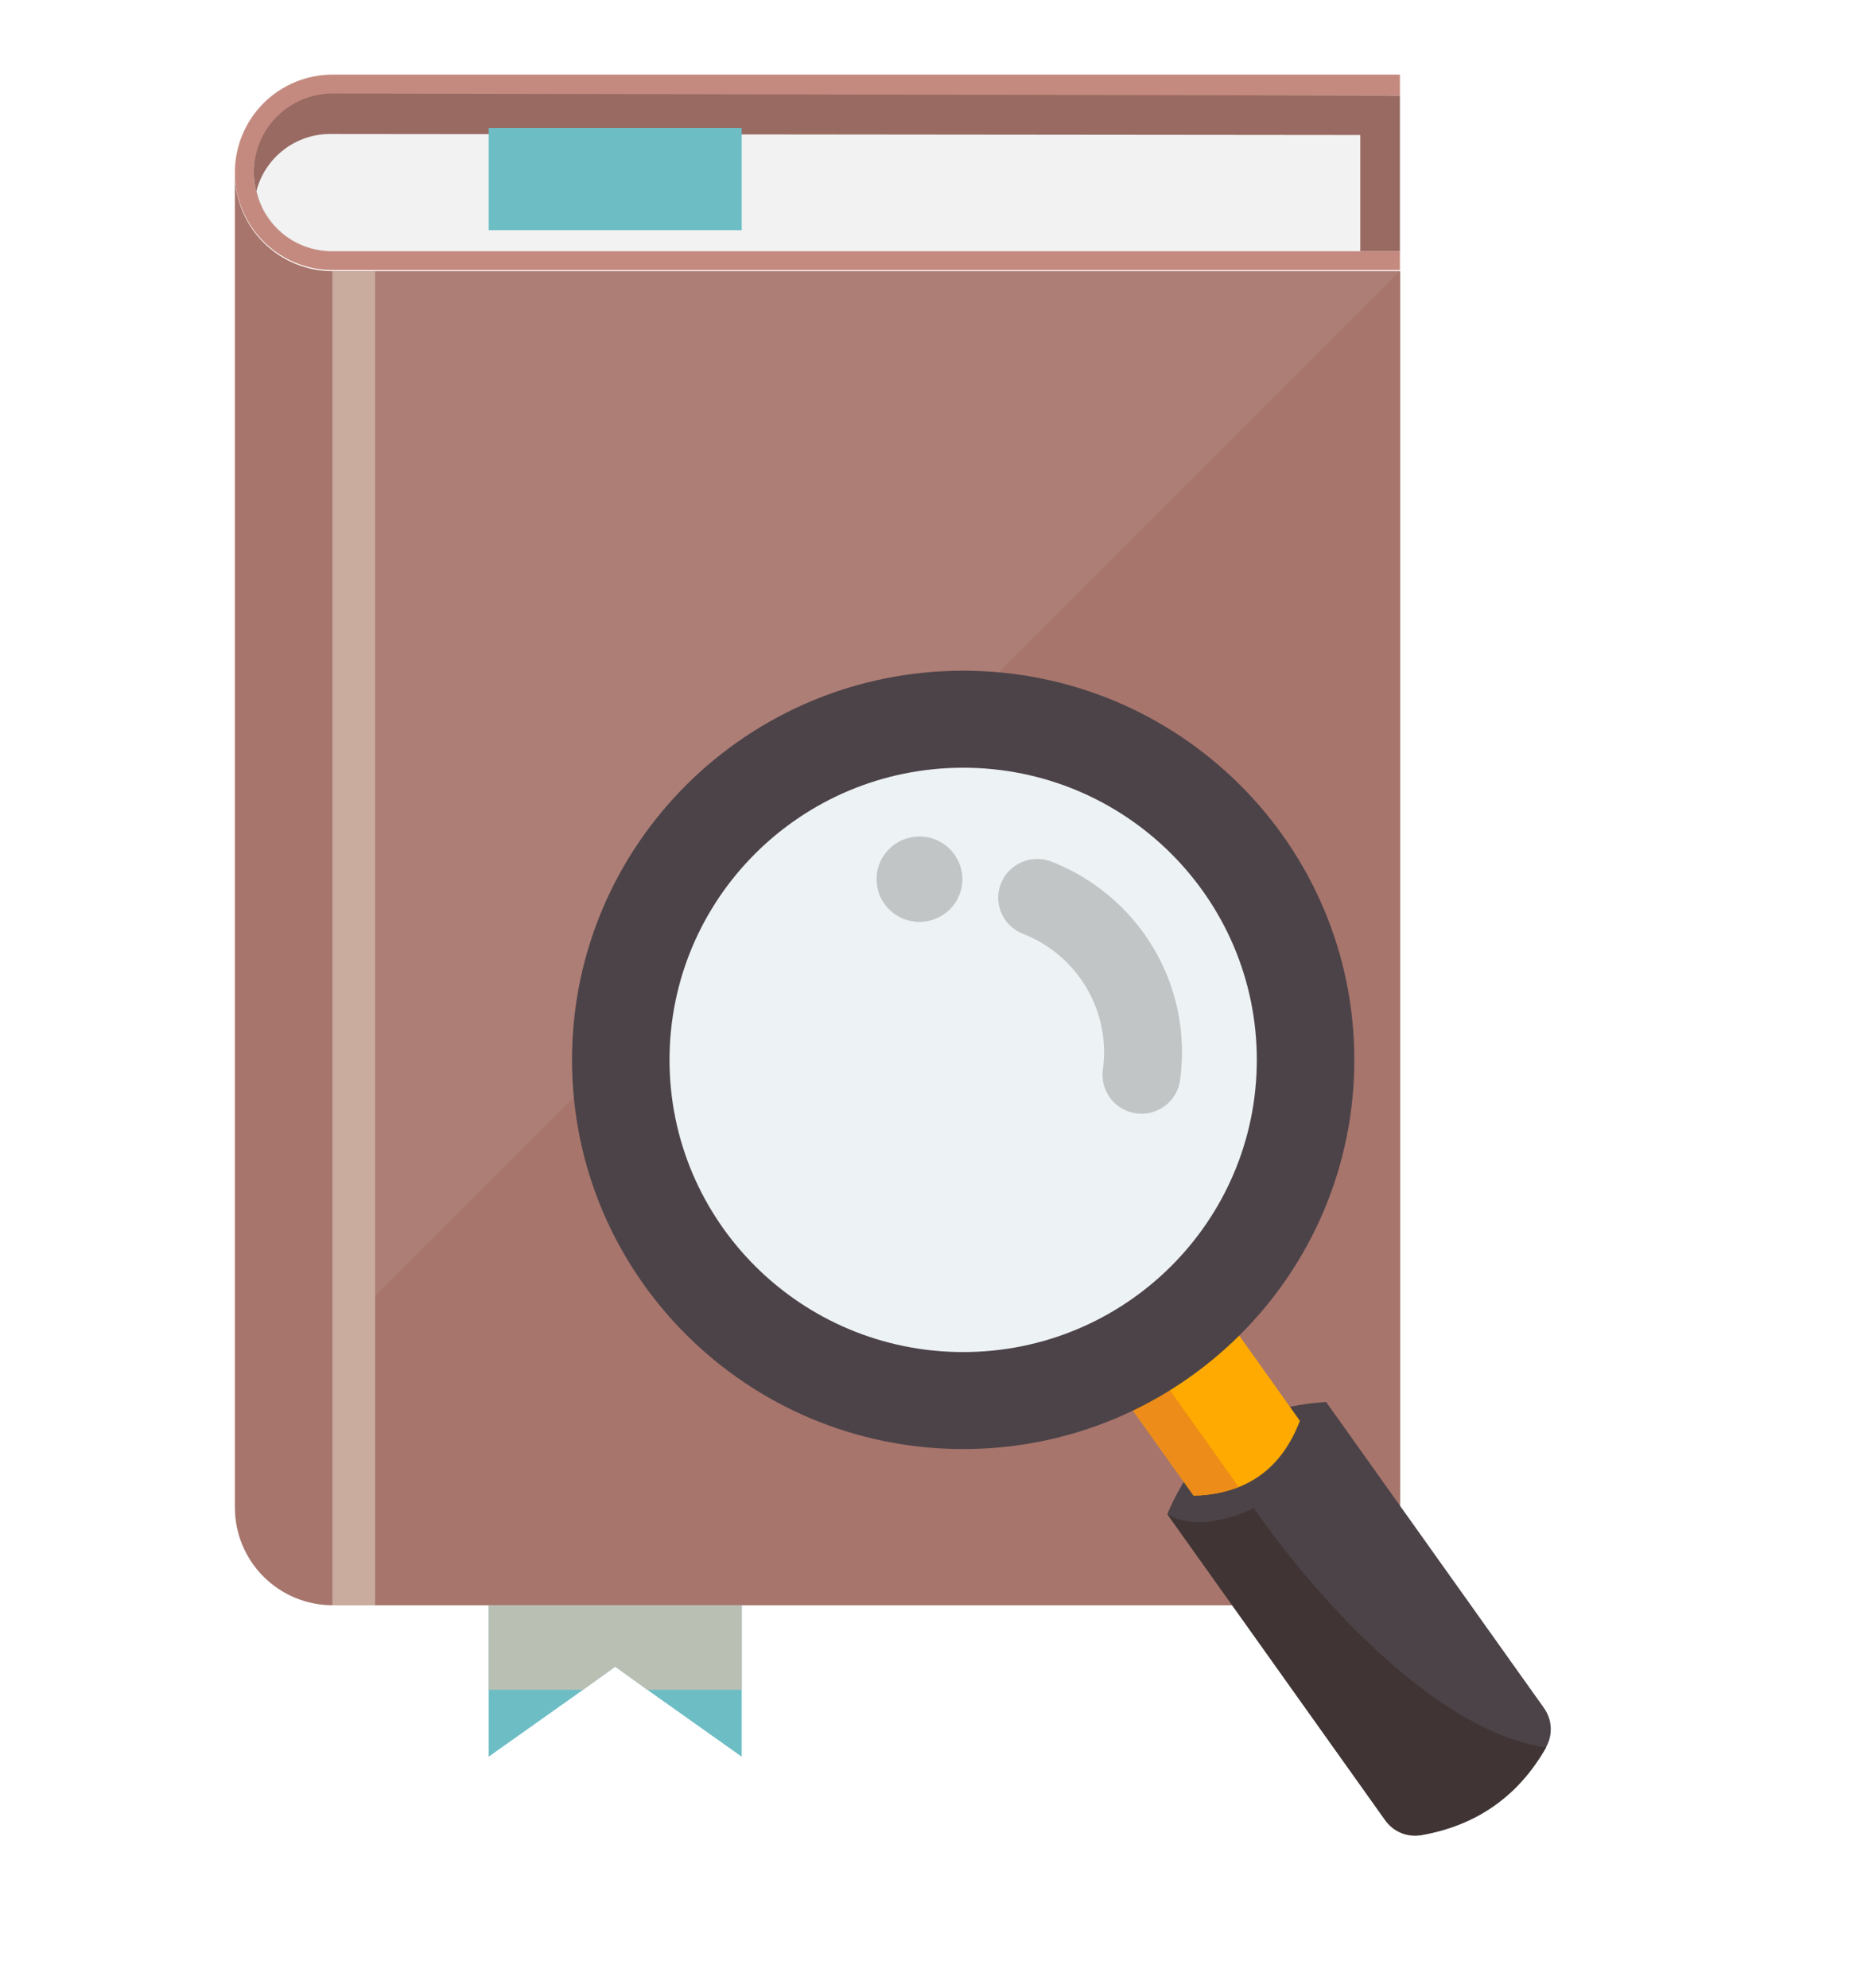<svg width="103" height="110" viewBox="0 0 103 110" fill="none" xmlns="http://www.w3.org/2000/svg">
<path d="M77.495 15.004H18.409V88.825H77.495V15.004Z" fill="#A7756C"/>
<path d="M14.047 9.594C14.044 9.944 14.092 10.292 14.191 10.627C14.423 11.568 14.966 12.402 15.732 12.996C16.497 13.59 17.441 13.908 18.409 13.899H77.481V14.946H18.409C16.975 14.946 15.599 14.376 14.584 13.362C13.57 12.348 13 10.972 13 9.537C13 8.102 13.57 6.727 14.584 5.712C15.599 4.698 16.975 4.128 18.409 4.128H77.481V5.29H18.409C17.839 5.282 17.273 5.388 16.744 5.601C16.216 5.814 15.734 6.13 15.328 6.53C14.923 6.931 14.6 7.408 14.38 7.934C14.161 8.46 14.047 9.024 14.047 9.594Z" fill="#C58A7F"/>
<path d="M77.481 5.29V13.899H18.409C17.253 13.899 16.143 13.439 15.325 12.621C14.507 11.803 14.047 10.694 14.047 9.537C14.047 8.38 14.507 7.271 15.325 6.453C16.143 5.635 17.253 5.175 18.409 5.175L77.481 5.29Z" fill="#986A62"/>
<path d="M75.286 7.471V13.899H18.409C17.433 13.905 16.483 13.579 15.717 12.974C14.95 12.369 14.412 11.521 14.191 10.57C14.426 9.668 14.953 8.868 15.69 8.297C16.427 7.726 17.333 7.415 18.266 7.414L75.286 7.471Z" fill="#F2F2F2"/>
<path d="M18.409 15.004V88.825C16.975 88.825 15.599 88.255 14.584 87.241C13.57 86.226 13 84.851 13 83.416V9.594C13 11.029 13.57 12.405 14.584 13.419C15.599 14.434 16.975 15.004 18.409 15.004Z" fill="#A7756C"/>
<g style="mix-blend-mode:multiply" opacity="0.74">
<path d="M20.762 15.004H18.409V88.825H20.762V15.004Z" fill="#D5BFAE"/>
</g>
<path d="M41.051 7.084H27.047V12.737H41.051V7.084Z" fill="#6DBDC5"/>
<path d="M41.051 88.825V97.204L35.828 93.503L34.049 92.226L32.27 93.503L27.047 97.204V88.825H41.051Z" fill="#6DBDC5"/>
<g style="mix-blend-mode:multiply" opacity="0.74">
<path d="M41.051 88.825V93.503H35.828L34.049 92.226L32.27 93.503H27.047V88.825H41.051Z" fill="#D5BFAE"/>
</g>
<path opacity="0.07" d="M77.481 15.004L20.762 71.722V15.004H77.481Z" fill="#F2F2F2"/>
<path d="M73.4 77.581L85.445 94.498C85.672 94.811 85.805 95.183 85.827 95.568C85.85 95.954 85.761 96.337 85.572 96.674V96.686C84.038 99.378 81.741 100.995 78.68 101.536C78.297 101.6 77.904 101.555 77.546 101.406C77.188 101.257 76.879 101.009 76.656 100.693L64.611 83.778C66.23 79.88 69.159 77.814 73.4 77.581Z" fill="#4C4348"/>
<path d="M64.882 68.7L71.945 78.62C71.247 80.444 70.121 81.665 68.567 82.284C67.769 82.589 66.921 82.75 66.065 82.757L59.01 72.845L64.882 68.7Z" fill="#FFAA00"/>
<path d="M85.567 96.696C84.029 99.395 81.722 101.014 78.647 101.55C78.272 101.613 77.888 101.568 77.538 101.422C77.188 101.277 76.886 101.035 76.668 100.726L64.606 83.787C66.511 84.948 69.386 83.449 69.386 83.449C73.402 89.16 79.799 95.85 85.567 96.696Z" fill="#403534"/>
<path d="M63.797 75.584L68.558 82.284C67.759 82.589 66.912 82.75 66.056 82.757L61.492 76.363L63.797 75.584Z" fill="#ED8C18"/>
<path d="M53.308 80.183C65.264 80.183 74.957 70.541 74.957 58.648C74.957 46.754 65.264 37.113 53.308 37.113C41.352 37.113 31.659 46.754 31.659 58.648C31.659 70.541 41.352 80.183 53.308 80.183Z" fill="#4C4348"/>
<path d="M53.308 74.815C62.284 74.815 69.56 67.577 69.56 58.648C69.56 49.719 62.284 42.481 53.308 42.481C44.332 42.481 37.056 49.719 37.056 58.648C37.056 67.577 44.332 74.815 53.308 74.815Z" fill="#EDF2F4"/>
<path d="M62.887 61.608C62.321 61.532 61.808 61.234 61.462 60.782C61.115 60.329 60.964 59.759 61.04 59.195C61.261 57.619 60.939 56.016 60.126 54.646C59.313 53.275 58.058 52.22 56.565 51.65C56.049 51.433 55.638 51.026 55.419 50.513C55.201 50 55.191 49.423 55.392 48.903C55.593 48.383 55.99 47.962 56.498 47.728C57.006 47.493 57.586 47.465 58.114 47.648C60.515 48.562 62.533 50.258 63.841 52.459C65.148 54.661 65.667 57.238 65.313 59.77C65.236 60.334 64.938 60.844 64.483 61.189C64.028 61.533 63.454 61.684 62.887 61.608Z" fill="#C2C5C6"/>
<path d="M50.889 51.013C52.202 51.013 53.265 49.955 53.265 48.65C53.265 47.345 52.202 46.287 50.889 46.287C49.577 46.287 48.514 47.345 48.514 48.65C48.514 49.955 49.577 51.013 50.889 51.013Z" fill="#C2C5C6"/>
</svg>
